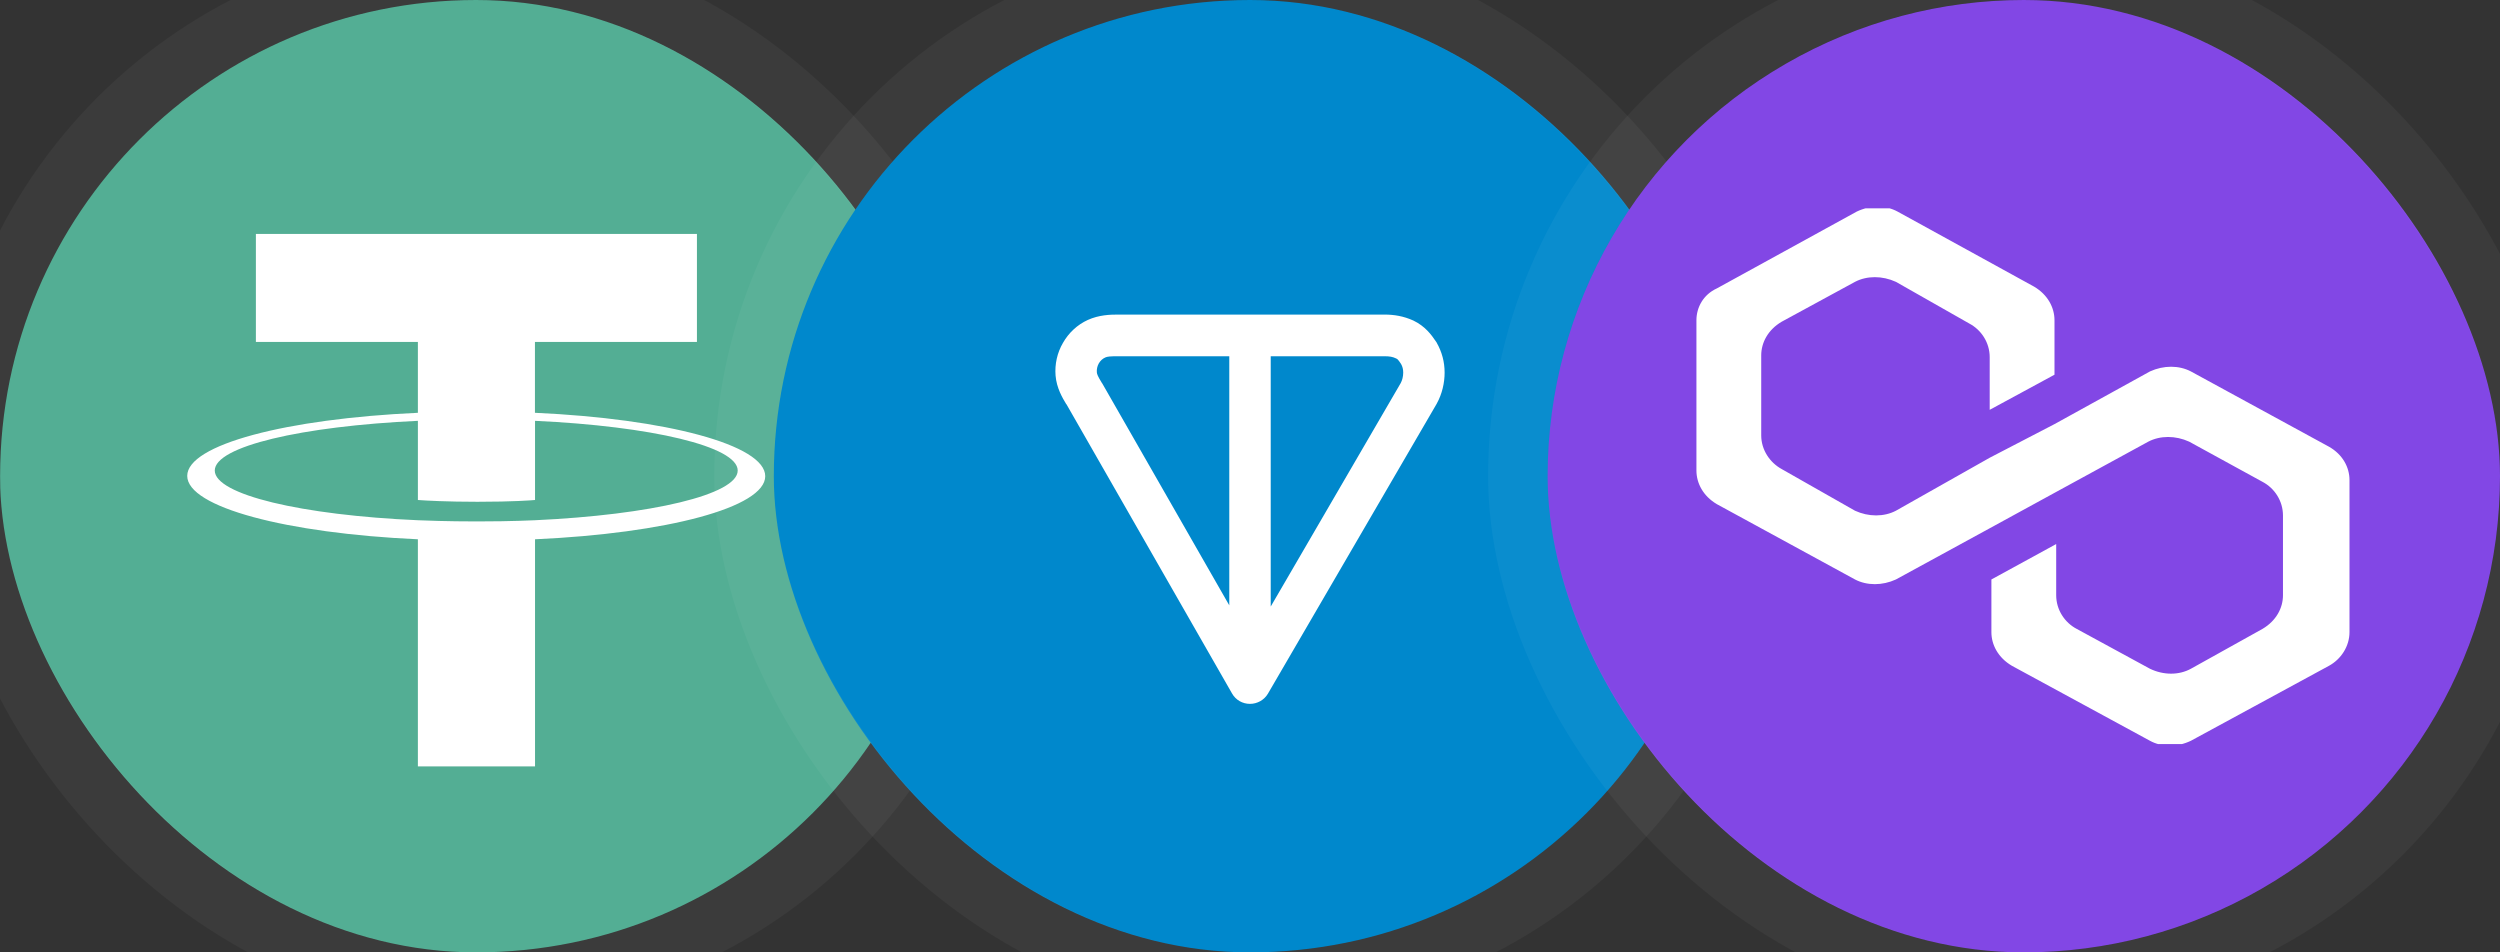 <svg viewBox="0 0 84 32" x="0" y="0" fill="none" xmlns="http://www.w3.org/2000/svg"><rect x="0" y="0" width="84" height="32" fill="#333333" stroke="none"/><defs><clipPath id="clip16_3001_15677" xmlns="http://www.w3.org/2000/svg">
<rect x="0" y="0" width="32" height="32" rx="16" fill="white"/>
</clipPath><clipPath id="clip17_3001_15677" xmlns="http://www.w3.org/2000/svg">
<rect width="32" height="32" fill="white" transform="translate(0, 0)"/>
</clipPath><clipPath id="clip18_3001_15677" xmlns="http://www.w3.org/2000/svg">
<rect x="26" y="0" width="32" height="32" rx="16" fill="white"/>
</clipPath><clipPath id="clip19_3001_15677" xmlns="http://www.w3.org/2000/svg">
<rect width="32" height="32" fill="white" transform="translate(26, 0)"/>
</clipPath><clipPath id="clip20_3001_15677" xmlns="http://www.w3.org/2000/svg">
<rect x="52" y="0" width="32" height="32" rx="16" fill="white"/>
</clipPath><clipPath id="clip21_3001_15677" xmlns="http://www.w3.org/2000/svg">
<rect width="32" height="32" fill="white" transform="translate(52, 0)"/>
</clipPath><clipPath id="clip22_3001_15677" xmlns="http://www.w3.org/2000/svg">
<rect width="22" height="18" fill="white" transform="translate(57, 7)"/>
</clipPath></defs><g id="Frame 1984077531_2" xmlns="http://www.w3.org/2000/svg">
<g id="asset_4">
<g clip-path="url(#clip16_3001_15677)">
<g id="mask_10">
<g id="mask_11">
<g id="mask_12">
<g id="asset/USDT" clip-path="url(#clip17_3001_15677)">
<g id="Group_11">
<path id="Vector_78" d="M16,0c8.835,0 15.997,7.16 15.997,16c0,8.84 -7.165,16 -15.997,16c-8.832,0 -15.997,-7.16 -15.997,-16c0,-8.84 7.162,-16 15.997,-16z" fill="#53AE94"/>
<path id="Vector_79" d="M17.974,13.87v-2.38h5.443v-3.63h-14.819v3.63h5.443v2.38c-4.422,0.2 -7.75,1.07 -7.75,2.12c0,1.05 3.328,1.93 7.75,2.13v7.63h3.936v-7.63c4.416,-0.2 7.735,-1.07 7.735,-2.12c0,-1.05 -3.322,-1.93 -7.738,-2.13zM17.974,17.48c-0.112,0 -0.681,0.04 -1.952,0.04c-1.014,0 -1.731,-0.03 -1.981,-0.04v0c-3.907,-0.17 -6.825,-0.86 -6.825,-1.67c0,-0.81 2.918,-1.49 6.825,-1.67v2.66c0.256,0.02 0.989,0.06 2,0.06c1.213,0 1.824,-0.05 1.936,-0.06v-2.66c3.901,0.18 6.81,0.86 6.81,1.67c0,0.81 -2.912,1.49 -6.813,1.67z" fill="white"/>
</g>
</g>
</g>
</g>
</g>
</g>
<rect x="-1" y="-1" width="34" height="34" rx="17" stroke="none" stroke-width="2"/>
<rect x="-1" y="-1" width="34" height="34" rx="17" stroke="white" stroke-opacity="0.04" stroke-width="2"/>
</g>
<g id="asset_5">
<g clip-path="url(#clip18_3001_15677)">
<g id="mask_13">
<g id="mask_14">
<g id="mask_15">
<g id="asset/TON" clip-path="url(#clip19_3001_15677)">
<path id="Vector_80" d="M42,32c8.836,0 16,-7.16 16,-16c0,-8.84 -7.164,-16 -16,-16c-8.837,0 -16,7.16 -16,16c0,8.84 7.163,16 16,16z" fill="#0088CC"/>
<path id="Vector_81" fill-rule="evenodd" clip-rule="evenodd" d="M37.548,10.57h8.974c0.317,0 0.634,0.05 0.966,0.2c0.397,0.19 0.608,0.48 0.756,0.7c0.011,0.01 0.022,0.03 0.032,0.05c0.174,0.31 0.263,0.64 0.263,1c0,0.34 -0.081,0.71 -0.263,1.04c-0.002,0 -0.003,0 -0.005,0.01l-5.67,9.74c-0.125,0.21 -0.355,0.34 -0.603,0.34c-0.249,0 -0.478,-0.13 -0.602,-0.35l-5.565,-9.72c-0.002,0 -0.003,0 -0.005,0c-0.127,-0.21 -0.324,-0.54 -0.359,-0.96c-0.031,-0.38 0.055,-0.77 0.249,-1.1c0.193,-0.34 0.485,-0.61 0.835,-0.77c0.376,-0.17 0.757,-0.18 0.997,-0.18zM41.304,11.97h-3.756c-0.247,0 -0.342,0.01 -0.408,0.04c-0.092,0.04 -0.168,0.11 -0.22,0.2c-0.051,0.09 -0.075,0.2 -0.066,0.3c0.005,0.06 0.029,0.13 0.171,0.36c0.003,0 0.006,0.01 0.009,0.01l4.27,7.46zM42.696,11.97v8.41l4.369,-7.51c0.049,-0.09 0.083,-0.22 0.083,-0.35c0,-0.11 -0.022,-0.2 -0.072,-0.29c-0.052,-0.08 -0.084,-0.12 -0.111,-0.15c-0.022,-0.02 -0.04,-0.03 -0.065,-0.04c-0.103,-0.05 -0.209,-0.07 -0.378,-0.07z" fill="white"/>
</g>
</g>
</g>
</g>
</g>
<rect x="25" y="-1" width="34" height="34" rx="17" stroke="none" stroke-width="2"/>
<rect x="25" y="-1" width="34" height="34" rx="17" stroke="white" stroke-opacity="0.04" stroke-width="2"/>
</g>
<g id="asset_6">
<g clip-path="url(#clip20_3001_15677)">
<g id="mask_16">
<g id="mask_17">
<g id="mask_18">
<g id="asset/MATIC" clip-path="url(#clip21_3001_15677)">
<circle id="Ellipse 2" cx="68" cy="16" r="16" fill="#8247E5"/>
<g id="polygon-matic-logo 1" clip-path="url(#clip22_3001_15677)">
<g id="Group_12">
<path id="Vector_82" d="M73.614,12.48c-0.401,-0.21 -0.916,-0.21 -1.375,0l-3.208,1.77l-2.177,1.13l-3.151,1.78c-0.401,0.21 -0.917,0.21 -1.375,0l-2.464,-1.4c-0.401,-0.22 -0.687,-0.65 -0.687,-1.13v-2.69c0,-0.43 0.229,-0.86 0.687,-1.13l2.464,-1.34c0.401,-0.21 0.917,-0.21 1.375,0l2.464,1.4c0.401,0.21 0.687,0.64 0.687,1.13v1.77l2.177,-1.18v-1.83c0,-0.43 -0.229,-0.86 -0.687,-1.13l-4.584,-2.52c-0.401,-0.22 -0.916,-0.22 -1.375,0l-4.698,2.58c-0.458,0.21 -0.687,0.64 -0.687,1.07v5.05c0,0.43 0.229,0.86 0.687,1.13l4.641,2.53c0.401,0.21 0.917,0.21 1.375,0l3.151,-1.72l2.177,-1.19l3.151,-1.72c0.401,-0.21 0.917,-0.21 1.375,0l2.464,1.35c0.401,0.21 0.687,0.64 0.687,1.13v2.68c0,0.43 -0.229,0.86 -0.687,1.13l-2.407,1.34c-0.401,0.22 -0.916,0.22 -1.375,0l-2.463,-1.34c-0.401,-0.21 -0.688,-0.64 -0.688,-1.13v-1.72l-2.177,1.19v1.77c0,0.43 0.23,0.86 0.688,1.13l4.64,2.52c0.402,0.22 0.917,0.22 1.375,0l4.641,-2.52c0.401,-0.22 0.688,-0.65 0.688,-1.13v-5.11c0,-0.43 -0.23,-0.86 -0.688,-1.12z" fill="white"/>
</g>
</g>
</g>
</g>
</g>
</g>
</g>
<rect x="51" y="-1" width="34" height="34" rx="17" stroke="none" stroke-width="2"/>
<rect x="51" y="-1" width="34" height="34" rx="17" stroke="white" stroke-opacity="0.04" stroke-width="2"/>
</g>
</g></svg>